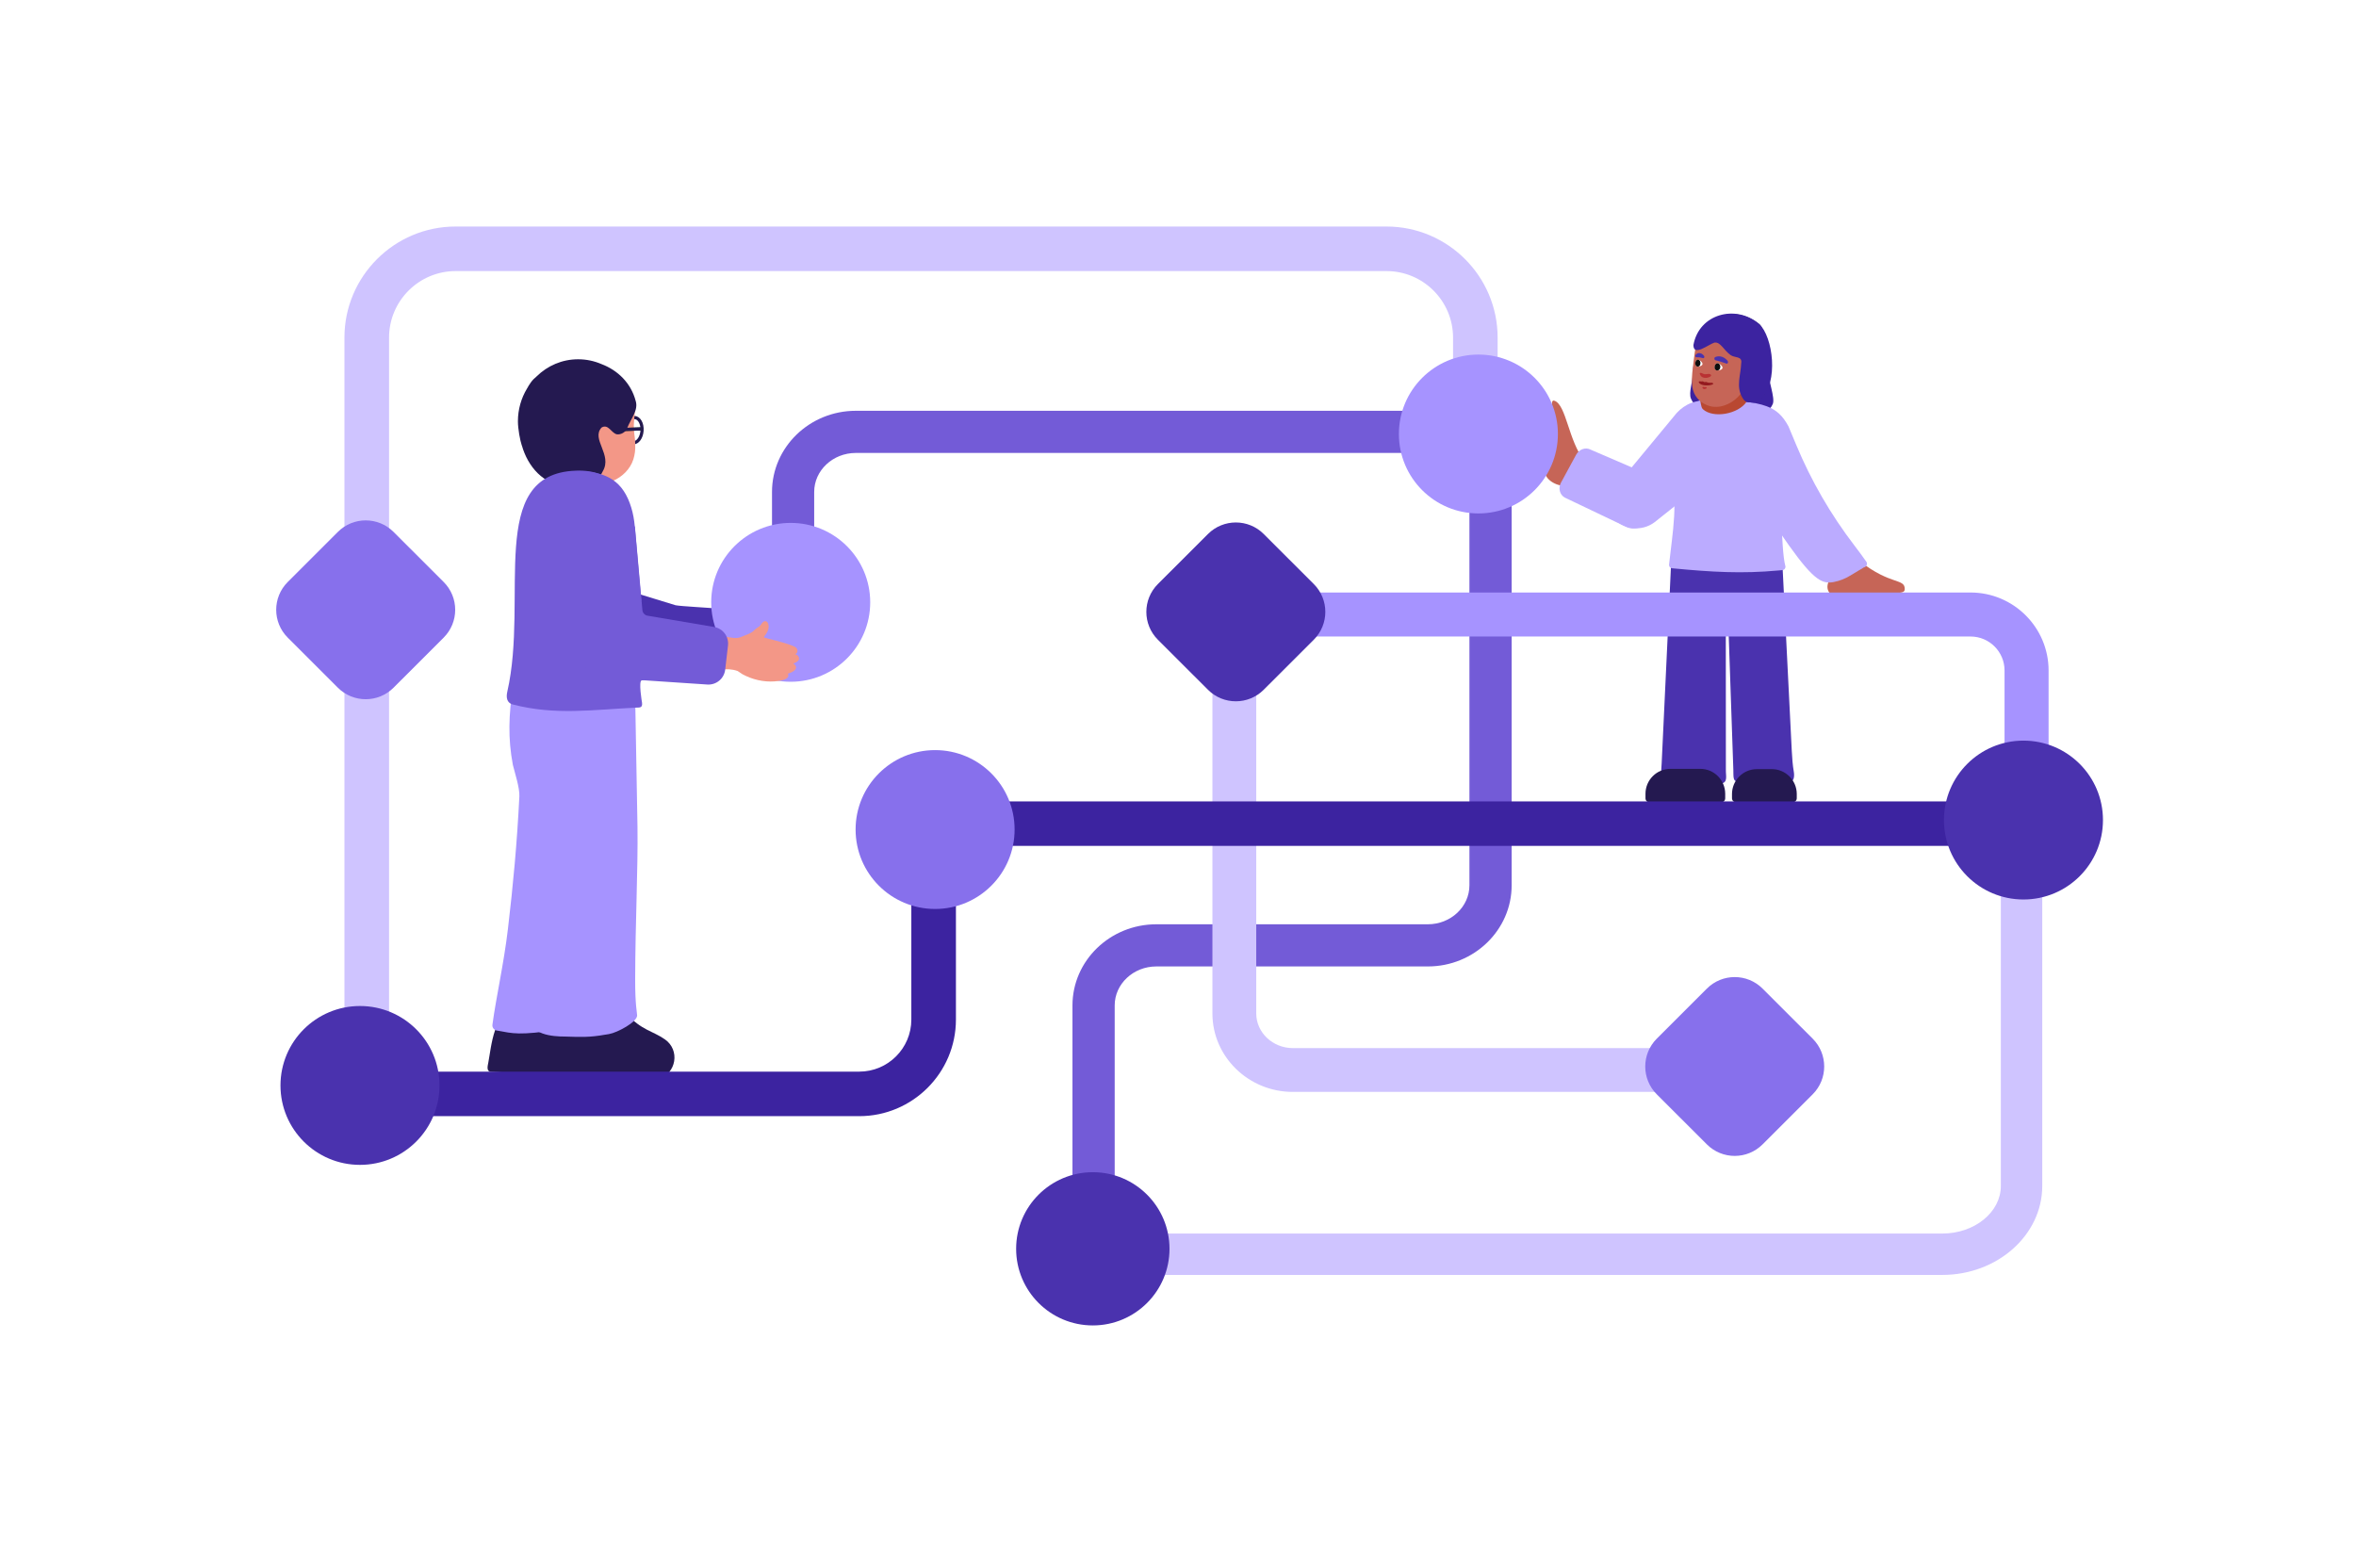 <svg width="700" height="466" viewBox="0 0 700 466" fill="none" xmlns="http://www.w3.org/2000/svg">
<rect x="0" y="0" width="700" height="466" fill="#333333" stroke="none"/>
<g clip-path="url(#clip0_1_897)">
<rect width="700" height="466" fill="white"/>
<path d="M208.751 194.565L175.248 199.101C172.201 199.513 169.437 197.476 169.181 194.629L168.244 184.273C167.981 181.412 169.572 171.353 172.648 171.233L200.724 179.843C202.329 180.162 210.734 180.582 212.36 180.745C216.857 181.206 215.436 181 215.635 183.229L213.412 189.128C213.653 191.79 211.607 194.182 208.759 194.565H208.751Z" fill="#4A32AE"/>
<path d="M525.297 110.122C525.297 112.699 527.478 118.257 526.718 120.038C524.871 124.375 520.815 121.295 516.403 121.295C510.187 121.295 505.143 116.255 505.143 110.044C505.143 103.832 510.187 98.793 516.403 98.793C522.619 98.793 525.297 103.904 525.297 110.115V110.122Z" fill="#3C23A0"/>
<path d="M503.018 110.584C503.018 113.16 501.647 116.667 502.407 118.449C504.254 122.786 509.085 121.295 513.49 121.295C519.706 121.295 524.75 116.255 524.75 110.044C524.75 103.832 519.706 98.793 513.49 98.793C507.274 98.793 503.018 104.372 503.018 110.584Z" fill="#3C23A0"/>
<path d="M188.222 132.021C188.172 132.021 188.129 132.021 188.08 132.021C187.277 131.964 186.566 131.453 186.083 130.566C185.636 129.749 185.43 128.706 185.508 127.62C185.671 125.264 187.057 123.503 188.655 123.616C190.261 123.73 191.39 125.661 191.227 128.017C191.07 130.303 189.763 132.028 188.222 132.028V132.021ZM188.513 124.539C187.497 124.539 186.552 125.952 186.439 127.684C186.375 128.593 186.538 129.458 186.9 130.119C187.227 130.708 187.668 131.056 188.136 131.084C189.174 131.155 190.168 129.721 190.289 127.947C190.41 126.172 189.628 124.618 188.584 124.547C188.556 124.547 188.534 124.547 188.506 124.547L188.513 124.539Z" fill="#241950"/>
<path d="M324.911 372.418C321.452 372.418 318.646 369.614 318.646 366.157V298.757C318.646 285.462 329.82 274.644 343.553 274.644H424.227C431.047 274.644 436.588 269.447 436.588 263.059V146.175C436.588 139.786 431.04 134.59 424.227 134.59H254.268C247.448 134.59 241.907 139.786 241.907 146.175V180.716C241.907 184.173 239.1 186.978 235.641 186.978C232.181 186.978 229.375 184.173 229.375 180.716V146.175C229.375 132.88 240.55 122.062 254.275 122.062H424.234C437.967 122.062 449.134 132.88 449.134 146.175V263.059C449.134 276.354 437.959 287.172 424.234 287.172H343.56C336.74 287.172 331.191 292.368 331.191 298.757V366.157C331.191 369.614 328.385 372.418 324.926 372.418H324.911Z" fill="#735BD7"/>
<path d="M577.08 378.835H327.881C324.485 378.835 321.729 376.08 321.729 372.687C321.729 369.294 324.485 366.541 327.881 366.541H577.08C586.67 366.541 594.478 360.194 594.478 352.4V243.361C594.478 239.967 597.234 237.213 600.63 237.213C604.026 237.213 606.782 239.967 606.782 243.361V352.4C606.782 366.973 593.462 378.835 577.087 378.835H577.08Z" fill="#CFC4FF"/>
<path d="M552.685 166.846C547.634 162.906 544.622 169.33 543.236 172.986C541.297 178.075 549.914 179.502 555.242 177.231C560.57 174.959 565.934 177.344 565.934 175.052C565.934 171.765 561.792 173.959 552.692 166.846H552.685Z" fill="#C66557"/>
<path d="M108.96 323.573C105.301 323.573 102.339 320.613 102.339 316.957V100.312C102.339 82.118 117.158 67.311 135.366 67.311H411.937C430.145 67.311 444.964 82.118 444.964 100.312V133.512C444.964 137.167 442.001 140.128 438.343 140.128C434.684 140.128 431.722 137.167 431.722 133.512V100.312C431.722 89.415 422.849 80.549 411.944 80.549H135.373C124.468 80.549 115.595 89.415 115.595 100.312V316.957C115.595 320.613 112.633 323.573 108.974 323.573H108.96Z" fill="#CFC4FF"/>
<path d="M506.414 126.008L531.534 162.083C539.129 172.724 541.544 173.561 544.855 172.937C546.567 172.61 548.215 171.95 549.714 171.048L553.784 168.592C554.573 168.457 554.971 167.549 554.516 166.91C553.216 165.064 552.037 163.482 550.957 162.076C543.931 152.898 538.113 142.853 533.666 132.163L531.385 126.697C529.751 123.659 527.897 121.821 524.942 120.728C521.141 119.322 514.435 118.42 510.868 121.096L506.407 126.015L506.414 126.008Z" fill="#BBABFF"/>
<path d="M470.752 136.989C474.979 142.334 468.905 145.16 465.233 144.606C456.814 143.343 457.866 137.259 460.338 130.913C462.81 124.567 459.784 118.271 461.922 119.102C465.382 120.443 466.028 131.013 470.752 136.982V136.989Z" fill="#C66557"/>
<path d="M531.315 232.237C532.999 232.699 533.205 230.768 532.971 229.363C532.615 227.297 532.466 225.202 532.36 223.108L529.518 166.328C529.39 163.488 527.351 161.267 524.879 161.281L512.425 161.338H501.066C498.672 161.338 496.697 163.496 496.562 166.25L493.699 226.92C493.599 228.922 493.116 231.854 495.127 231.854C500.064 231.258 505.066 231.549 509.903 232.706L510.372 232.819C510.692 232.897 511.026 232.883 511.36 232.833C513.463 232.521 512.731 230.477 512.781 228.816L512.759 177.976C512.774 177.486 513.235 177.529 513.249 178.019L514.997 228.631C515.011 229.1 515.018 229.576 515.018 230.044C515.033 231.726 515.381 232.322 516.503 232.159C518.919 231.818 521.377 231.825 523.813 231.925L531.315 232.23V232.237Z" fill="#4A32AE"/>
<path d="M496.306 228.454H505.172C509.257 228.454 512.582 231.768 512.582 235.857V237.206C512.582 237.873 512.042 238.413 511.374 238.413H490.104C489.436 238.413 488.896 237.873 488.896 237.206V235.857C488.896 231.776 492.214 228.454 496.306 228.454Z" fill="#241950"/>
<path d="M522.001 228.539H526.434C530.519 228.539 533.844 231.854 533.844 235.942V237.185C533.844 237.852 533.304 238.392 532.636 238.392H515.807C515.139 238.392 514.599 237.852 514.599 237.185V235.942C514.599 231.861 517.917 228.539 522.009 228.539H522.001Z" fill="#241950"/>
<path d="M496.761 168.855C496.263 168.812 495.88 168.351 495.894 167.812L496.313 164.234C496.853 159.67 497.549 154.537 497.492 149.937C497.464 147.744 497.173 146.807 497.116 144.464C497.002 139.538 495.795 133.434 496.157 131.524C498.146 120.898 503.36 118.413 510.159 118.413H515.196C517.391 119.655 520.261 119.656 523.003 120.401C527.87 121.728 530.932 127.215 531.784 132.589C532.011 134.001 532.033 135.435 531.919 136.855L531.685 139.872C531.536 141.795 528.332 143.328 528.047 144.649C526.584 151.293 528.673 148.497 529.276 155.744C529.532 158.782 529.66 165.426 530.491 168.358C530.505 168.897 530.122 169.351 529.624 169.401L528.445 169.508C517.448 170.53 508.433 169.955 497.436 168.919L496.761 168.855Z" fill="#BBABFF"/>
<path d="M521.221 131.553L491.653 155.134C487.668 158.172 481.97 157.412 478.93 153.43L476.99 149.959C473.95 145.977 479.761 143.187 483.746 140.142L498.182 122.694C499.39 121.395 500.867 120.337 502.53 119.72C507.247 117.966 512.184 119.72 515.289 123.78L521.228 131.553H521.221Z" fill="#BBABFF"/>
<path d="M177.785 321.365C167.711 319.577 151.564 318.682 145.951 318.491C144.431 318.441 144.879 316.773 145.078 315.765C145.497 313.671 145.923 309.468 147.102 306.111C149.567 302.242 176.648 305.195 180.044 307.381C186.857 309.93 187.29 323.268 177.785 321.365Z" fill="#241950"/>
<path d="M177.066 306.104L189.783 197.525C179.524 200.741 168.612 201.338 158.056 199.527C153.815 198.811 164.584 192.77 160.457 191.343C160.407 191.321 155.037 194.956 154.987 194.942C152.564 194.303 152.77 201.082 152.394 204.304C151.158 212.262 150.866 219.304 152.38 227.282C152.941 229.596 154.44 234.125 154.312 236.652C153.609 250.601 152.479 262.782 150.902 276.113C149.68 286.441 147.414 296.244 146.305 304.493C146.178 305.416 146.931 306.238 147.904 306.26C152.387 307.076 154.092 307.744 166.218 305.926L177.074 306.097L177.066 306.104Z" fill="#A693FF"/>
<path d="M185.451 321.799C171.577 320.634 159.407 328.017 159.507 315.786C159.535 312.777 159.848 308.581 161.588 302.782C161.411 298.104 184.577 299.523 186.083 301.17C190.722 306.26 193.834 306.238 197.578 308.858C202.096 312.024 200.973 318.988 195.681 320.585C192.164 321.65 188.065 322.033 185.458 321.792L185.451 321.799Z" fill="#241950"/>
<path d="M179.887 307.438C180.235 307.374 180.583 307.332 180.931 307.268C183.453 306.842 189.3 303.676 189.3 301.739C189.286 300.844 188.703 298.643 188.717 291.041C188.76 273.927 189.57 258.487 189.406 245.745L188.66 203.9C188.277 200.677 198.045 195.616 195.019 196.454C186.508 199.222 177.656 200.706 168.705 200.528C164.3 200.443 159.889 199.954 155.513 199.045C153.46 198.619 154.653 202.8 152.621 202.189L160.137 279.342C160.72 283.765 156.578 295.534 156.841 302.313C157.715 307.453 163.86 308.014 168.037 308.007C172.278 308.141 175.177 308.297 179.873 307.431L179.887 307.438Z" fill="#A693FF"/>
<path d="M181.997 142.952C184.96 141.682 187.233 139.375 188.157 136.557C188.618 135.137 188.817 133.597 188.732 132.007C188.732 131.304 188.682 130.601 188.59 129.905C188.49 129.288 188.405 128.422 188.348 127.754C188.178 125.795 188.689 122.523 188.64 121.913C188.64 121.387 187.901 122.132 187.901 121.607C187.752 121.65 187.652 121.785 187.51 121.913C187.411 122.048 187.311 122.133 187.261 122.268C186.913 122.665 186.48 125.306 186.089 125.653L185.841 125.874L185.791 125.916C183.042 123.503 179.163 122.495 175.433 123.19C169.494 124.369 165.807 129.799 167.178 135.414C167.96 138.615 170.368 141.334 173.707 142.74C173.366 142.96 172.968 143.137 172.627 143.265L172.527 143.307C172.428 143.4 172.329 143.442 172.187 143.442C172.336 143.485 172.485 143.442 172.627 143.4C173.018 143.222 173.416 143.002 173.806 142.789C175.866 143.627 178.175 143.847 180.434 143.406C180.974 143.314 181.514 143.187 182.004 142.967L181.997 142.952Z" fill="#F39787"/>
<path d="M190.491 126.98L185.159 127.151L185.189 128.087L190.521 127.917L190.491 126.98Z" fill="#1B380E"/>
<path d="M190.491 126.98L185.159 127.151L185.189 128.087L190.521 127.917L190.491 126.98Z" fill="#241950"/>
<path d="M188.868 119.13C187.482 113.813 183.532 110.009 178.716 108.191C176.584 107.269 174.24 106.757 171.775 106.757C166.994 106.757 162.667 108.681 159.464 111.818C158.782 112.379 158.178 112.982 157.73 113.621C157.283 114.246 156.906 114.864 156.572 115.474C154.874 118.292 153.887 121.607 153.88 125.171C153.88 127.442 154.519 130.842 155.031 132.368H155.052C156.814 138.615 161.438 144.06 168.244 144.457C172.358 145.586 177.224 144.088 179.085 140.049C182.04 135.102 175.547 130.488 178.737 127.038C180.733 125.859 181.607 128.649 183.241 129.047C184.456 129.224 185.841 128.429 186.275 127.357C187.56 124.163 189.713 121.892 188.875 119.13H188.868Z" fill="#241950"/>
<path d="M468.308 135.094C469.189 133.476 471.114 132.816 472.62 133.618L489.549 140.915C493.194 142.889 494.423 147.673 492.292 151.606C490.16 155.531 486.452 158.37 482.801 156.39L464.948 147.865C463.42 147.055 462.895 145.054 463.783 143.421L468.301 135.102L468.308 135.094Z" fill="#BBABFF"/>
<path d="M602.121 241.593C598.505 241.593 595.578 238.668 595.578 235.055V199.222C595.578 193.657 591.046 189.135 585.476 189.135H388.628C385.012 189.135 382.085 186.21 382.085 182.597C382.085 178.984 385.012 176.059 388.628 176.059H585.476C598.263 176.059 608.664 186.452 608.664 199.229V235.062C608.664 238.675 605.737 241.6 602.121 241.6V241.593Z" fill="#A693FF"/>
<path d="M516.332 324.454H384.138C370.953 324.454 360.226 313.997 360.226 301.142V199.073C360.226 193.394 355.338 188.773 349.335 188.773C345.74 188.773 342.82 185.863 342.82 182.264C342.82 178.665 345.733 175.754 349.335 175.754C362.52 175.754 373.248 186.21 373.248 199.066V301.135C373.248 306.814 378.135 311.435 384.138 311.435H516.332C519.926 311.435 522.846 314.346 522.846 317.944C522.846 321.543 519.934 324.454 516.332 324.454Z" fill="#CFC4FF"/>
<path d="M255.298 331.658H104.349C100.69 331.658 97.728 328.699 97.728 325.043C97.728 321.387 100.69 318.427 104.349 318.427H255.298C263.83 318.427 270.77 311.492 270.77 302.966V266.821C270.77 250.998 283.657 238.122 299.492 238.122H595.216C598.875 238.122 601.837 241.082 601.837 244.737C601.837 248.393 598.875 251.353 595.216 251.353H299.492C290.96 251.353 284.02 258.289 284.02 266.814V302.959C284.02 318.782 271.133 331.658 255.298 331.658Z" fill="#3C23A0"/>
<path d="M106.956 346.132C120 346.132 130.578 335.563 130.578 322.53C130.578 309.497 120 298.928 106.956 298.928C93.913 298.928 83.335 309.497 83.335 322.53C83.335 335.563 93.913 346.132 106.956 346.132Z" fill="#4A32AE"/>
<path d="M234.931 202.58C247.974 202.58 258.552 192.01 258.552 178.977C258.552 165.944 247.974 155.375 234.931 155.375C221.887 155.375 211.309 165.944 211.309 178.977C211.309 192.01 221.887 202.58 234.931 202.58Z" fill="#A693FF"/>
<path d="M277.832 270.094C290.875 270.094 301.453 259.524 301.453 246.491C301.453 233.458 290.875 222.889 277.832 222.889C264.788 222.889 254.21 233.458 254.21 246.491C254.21 259.524 264.788 270.094 277.832 270.094Z" fill="#8770EC"/>
<path d="M601.199 267.275C614.242 267.275 624.82 256.705 624.82 243.673C624.82 230.64 614.242 220.07 601.199 220.07C588.155 220.07 577.577 230.64 577.577 243.673C577.577 256.705 588.148 267.275 601.199 267.275Z" fill="#4A32AE"/>
<path d="M439.252 152.564C452.302 152.564 462.873 141.994 462.873 128.961C462.873 115.929 452.302 105.359 439.252 105.359C426.202 105.359 415.631 115.929 415.631 128.961C415.631 141.994 426.209 152.564 439.252 152.564Z" fill="#A693FF"/>
<path d="M324.691 393.841C337.272 393.841 347.474 383.648 347.474 371.076C347.474 358.505 337.272 348.311 324.691 348.311C312.109 348.311 301.908 358.505 301.908 371.076C301.908 383.648 312.109 393.841 324.691 393.841Z" fill="#4A32AE"/>
<path d="M390.347 173.547L375.464 158.676C370.896 154.104 363.479 154.104 358.904 158.676L344.021 173.547C339.453 178.118 339.453 185.522 344.021 190.087L358.904 204.957C363.472 209.529 370.889 209.529 375.464 204.957L390.347 190.087C394.915 185.515 394.915 178.111 390.347 173.547Z" fill="#4A32AE"/>
<path d="M131.814 172.93L116.931 158.058C112.356 153.487 104.947 153.487 100.379 158.058L85.495 172.93C80.92 177.494 80.92 184.905 85.495 189.469L100.379 204.34C104.954 208.912 112.363 208.912 116.931 204.34L131.814 189.469C136.389 184.897 136.389 177.494 131.814 172.93Z" fill="#8770EC"/>
<path d="M538.569 308.631L523.686 293.76C519.118 289.188 511.701 289.188 507.133 293.76L492.25 308.631C487.682 313.203 487.682 320.606 492.25 325.17L507.133 340.042C511.701 344.613 519.118 344.613 523.686 340.042L538.569 325.17C543.137 320.599 543.137 313.195 538.569 308.631Z" fill="#8770EC"/>
<path d="M220.58 200.336C223.514 201.919 226.817 202.707 230.142 202.466C232.415 202.295 234.319 201.777 234.227 200.634C234.184 200.152 233.779 199.747 233.275 199.584C232.522 199.336 231.165 200.734 230.604 200.883C230.525 200.904 230.532 200.904 230.611 200.89C232.259 200.734 236.571 199.939 236.514 198.285C236.493 197.767 236.06 197.305 235.52 197.135C234.319 196.766 232.188 197.298 230.923 197.028C230.852 197.014 230.937 197.043 230.923 197.064C230.234 198.64 237.516 197.504 237.409 195.694C237.338 194.494 236.138 194.317 235.321 194.217C233.744 194.033 231.349 193.685 229.914 193.493C229.829 193.486 229.787 193.657 229.914 193.643C231.229 193.465 235.058 194.941 236.294 194.388C237.232 193.969 237.125 192.67 236.152 192.194C234.113 191.194 230.27 190.285 228.266 189.781C228.131 189.745 227.506 189.533 227.13 189.44C226.611 189.32 227.485 188.858 228.046 187.609C229.069 185.344 227.506 183.314 226.135 185.529C225.794 186.069 225.517 186.196 225.027 186.516C224.842 186.643 224.309 187.005 224.125 187.232C223.308 188.226 221.191 188.801 220.345 189.206C217.148 190.739 212.779 186.707 212.104 191.57C211.82 193.614 213.319 196.837 213.134 198.37C212.971 199.733 215.592 198.122 219.152 199.385C219.28 199.428 220.31 200.187 220.572 200.329L220.58 200.336Z" fill="#F39787"/>
<path d="M170.986 139.85C182.225 139.431 186.438 146.182 187.887 159.229C189.556 170.828 181.017 181.128 184.307 192.429C183.909 195.509 192.057 196.304 192.547 200.016C192.711 201.266 192.633 202.118 190.693 202.167C189.613 202.196 190.757 208.812 190.757 208.812C190.956 210.423 189.983 210.217 189.009 210.267C176.03 210.885 164.877 212.616 152.246 209.301C150.59 208.797 150.335 207.236 150.725 205.539C157.126 177.472 144.459 140.851 170.993 139.857L170.986 139.85Z" fill="#735BD7"/>
<path d="M188.59 156.304C188.427 154.452 188.1 152.613 187.56 150.831C185.216 143.122 180.47 140.233 172.23 139.978V140.248C163.903 140.965 158.341 148.213 159.506 155.538L160.849 181.008L190.537 178.622L188.59 156.297V156.304Z" fill="#735BD7"/>
<path d="M212.155 186.295L192.405 182.952C191.567 182.81 190.935 182.122 190.864 181.284L188.633 156.411L167.79 159.854L174.475 200.308L175.398 199.683C176.237 200.599 177.409 201.21 178.751 201.302L210.152 203.403C212.816 203.581 215.16 201.635 215.466 198.98L216.297 191.804C216.602 189.164 214.784 186.743 212.162 186.295H212.155Z" fill="#735BD7"/>
<path d="M518.918 119.4C516.474 123.049 509.015 124.425 505.938 121.579C505.292 120.983 505.335 119.229 505.001 118.441C503.729 115.467 504.034 112.493 506.421 109.973C509.441 106.779 509.867 106.53 512.943 109.384C515.607 111.861 519.344 114.36 518.655 116.951C518.548 117.348 518.982 119.308 518.918 119.407V119.4Z" fill="#B94831"/>
<path d="M503.964 101.235C505.605 95.166 514.357 89.742 522.726 96.372C524.963 98.147 528.054 113.529 523.386 118.193C521.39 119.357 520.872 115.424 520.538 114.062C520.083 112.308 520.829 110.307 519.941 108.695C519.948 108.66 519.962 108.624 519.969 108.589C517.767 107.084 517.298 107.914 515.551 105.728C514.464 104.677 513.661 102.96 512.041 102.782C511.054 102.342 504.418 102.697 503.957 101.235H503.964Z" fill="#1B380E"/>
<path d="M507.253 120.422C506.124 119.982 505.101 119.294 504.326 118.364C502.671 116.383 502.33 114.083 503.026 108.788C503.474 105.409 503.637 101.902 505.051 99.07C508.326 92.496 516.936 91.872 522.2 96.351C522.612 96.706 527.109 109.519 524.978 113.807C524.907 113.807 524.843 113.806 524.772 113.799C524.488 113.799 524.204 113.785 523.92 113.77C523.635 113.756 523.351 113.735 523.067 113.728C522.783 113.721 522.499 113.714 522.215 113.728C522.08 113.728 521.945 113.742 521.817 113.764C521.71 113.778 521.589 113.792 521.497 113.835C521.476 113.842 521.462 113.863 521.44 113.877C521.44 113.877 521.44 113.877 521.433 113.877C521.419 113.891 521.405 113.905 521.391 113.92C521.383 113.92 521.369 113.934 521.362 113.941C520.957 114.289 520.538 114.629 520.14 114.984C519.7 115.375 519.281 115.787 518.911 116.234C518.591 116.639 518.89 117.235 519.401 117.221C525.681 117.057 521.767 117.81 520.233 118.023C520.062 118.044 518.407 116.426 518.371 116.589C518.357 116.639 518.655 114.573 518.584 114.701C518.393 115.027 518.229 115.34 518.066 115.638C516.815 117.945 514.734 119.684 512.24 120.507C510.891 120.954 509.434 121.047 508.063 120.685C507.8 120.614 507.537 120.529 507.282 120.429L507.253 120.422Z" fill="#C66557"/>
<path d="M522.627 96.202C515.623 90.36 504.796 93.284 503.141 102.52C503.141 106.026 507.531 102.399 509.343 101.81C509.392 101.796 509.442 101.781 509.499 101.781C511.232 101.639 512.106 103.996 514.159 105.494C515.417 106.417 517.733 105.743 517.335 107.95C517.193 111.492 515.765 114.786 517.619 118.058C518.599 119.797 519.224 119.442 520.347 119.591C521.398 119.726 522.542 119.549 523.224 118.59C528.453 113.614 526.869 100.149 522.627 96.195V96.202Z" fill="#3C23A0"/>
<path d="M504.852 113.323C505.072 113.245 505.392 113.408 505.839 113.309C506.01 113.274 506.195 113.5 506.379 113.536C506.607 113.578 506.87 113.415 507.09 113.536C507.743 113.926 508.454 113.607 508.88 113.813C509.058 113.905 509.058 114.111 508.894 114.196C507.821 114.743 505.129 114.679 504.724 113.586C504.681 113.479 504.738 113.359 504.859 113.316L504.852 113.323Z" fill="#941A1F"/>
<path d="M505.861 115.318C505.961 115.439 506.067 115.552 506.224 115.588C506.458 115.645 506.707 115.553 506.92 115.46C506.969 115.439 507.026 115.41 507.055 115.361C507.076 115.318 507.09 115.268 507.083 115.218C507.069 115.112 506.977 115.02 506.863 115.027C506.735 115.027 506.614 115.027 506.493 115.027C506.472 115.027 506.451 115.027 506.43 115.027C506.366 115.027 506.415 115.027 506.43 115.027C506.387 115.027 506.344 115.013 506.302 115.006C506.231 114.991 506.16 114.97 506.081 114.956C505.968 114.92 505.833 114.999 505.812 115.112C505.783 115.226 505.847 115.354 505.968 115.382C506.259 115.467 506.565 115.495 506.87 115.481L506.813 115.041C506.7 115.084 506.586 115.133 506.465 115.162C506.444 115.162 506.366 115.169 506.451 115.162C506.43 115.162 506.415 115.162 506.394 115.162H506.351C506.309 115.162 506.415 115.176 506.38 115.162C506.38 115.162 506.366 115.162 506.359 115.162C506.344 115.162 506.337 115.162 506.323 115.148C506.401 115.169 506.359 115.162 506.337 115.148C506.33 115.148 506.316 115.133 506.302 115.126C506.373 115.176 506.33 115.148 506.309 115.126C506.266 115.084 506.224 115.034 506.188 114.992C506.11 114.899 505.954 114.907 505.875 114.992C505.79 115.084 505.79 115.211 505.875 115.304L505.861 115.318Z" fill="#B93133"/>
<path d="M505.149 111.357C505.029 111.109 504.936 110.952 505.086 110.853C505.377 110.647 505.832 111.009 506.173 111.116C506.165 111.116 506.371 111.187 506.364 111.187C506.805 111.258 507.38 111.087 507.664 111.101C507.956 111.115 508.41 111.222 508.396 111.563C508.368 112.181 505.775 112.912 505.142 111.357H505.149Z" fill="#B93133"/>
<path d="M505.839 108.191C505.775 108.759 504.702 108.979 504.312 108.922C503.921 108.865 503.658 108.362 503.722 107.801C503.786 107.233 504.212 106.842 504.603 106.899C504.994 106.956 505.903 107.63 505.839 108.198V108.191Z" fill="white"/>
<path d="M505.222 108.064C505.123 108.774 504.675 109.001 504.27 108.923C503.865 108.838 503.602 108.32 503.695 107.759C503.787 107.198 504.157 106.794 504.604 106.893C505.009 106.986 505.3 107.503 505.222 108.064Z" fill="#0D0D0D"/>
<path d="M511.787 109.341C511.701 109.923 510.515 110.136 510.089 110.065C509.662 110.001 509.378 109.468 509.464 108.886C509.549 108.304 510.025 107.9 510.451 107.964C510.877 108.028 511.872 108.751 511.787 109.333V109.341Z" fill="white"/>
<path d="M511.118 109.199C510.99 109.931 510.493 110.164 510.045 110.072C509.597 109.98 509.327 109.434 509.441 108.851C509.555 108.269 509.974 107.858 510.464 107.964C510.912 108.064 511.217 108.61 511.118 109.193V109.199Z" fill="#0D0D0D"/>
<path d="M513.376 107.353C513.298 107.19 513.156 107.056 513.042 106.942C512.907 106.8 512.758 106.672 512.609 106.551C512.332 106.338 512.026 106.169 511.714 106.055C511.032 105.799 510.279 105.813 509.611 106.104C509.59 106.111 509.568 106.126 509.54 106.147C509.526 106.161 509.512 106.175 509.497 106.189C509.242 106.445 509.355 106.935 509.675 107.041C509.853 107.098 510.037 107.133 510.222 107.176C510.975 107.368 511.714 107.602 512.453 107.872C512.616 107.929 512.772 108.007 512.936 108.049C513.256 108.142 513.554 107.744 513.369 107.361L513.376 107.353Z" fill="#4A32AE"/>
<path d="M505.498 105.075C504.902 104.762 504.241 104.897 503.794 105.479C503.779 105.494 503.772 105.515 503.758 105.529C503.658 105.707 503.701 105.984 503.85 106.097C503.914 106.14 503.985 106.154 504.056 106.154C504.206 106.154 504.362 106.168 504.504 106.175C504.66 106.175 504.816 106.189 504.98 106.196H505.015C505.015 106.196 505.079 106.211 505.115 106.218C505.413 106.282 505.712 106.353 506.01 106.417C506.358 106.488 506.514 106.012 506.28 105.714C506.06 105.437 505.79 105.21 505.498 105.061V105.075Z" fill="#4A32AE"/>
</g>
<defs>
<clipPath id="clip0_1_897">
<rect width="700" height="466" fill="white"/>
</clipPath>
</defs>
</svg>
